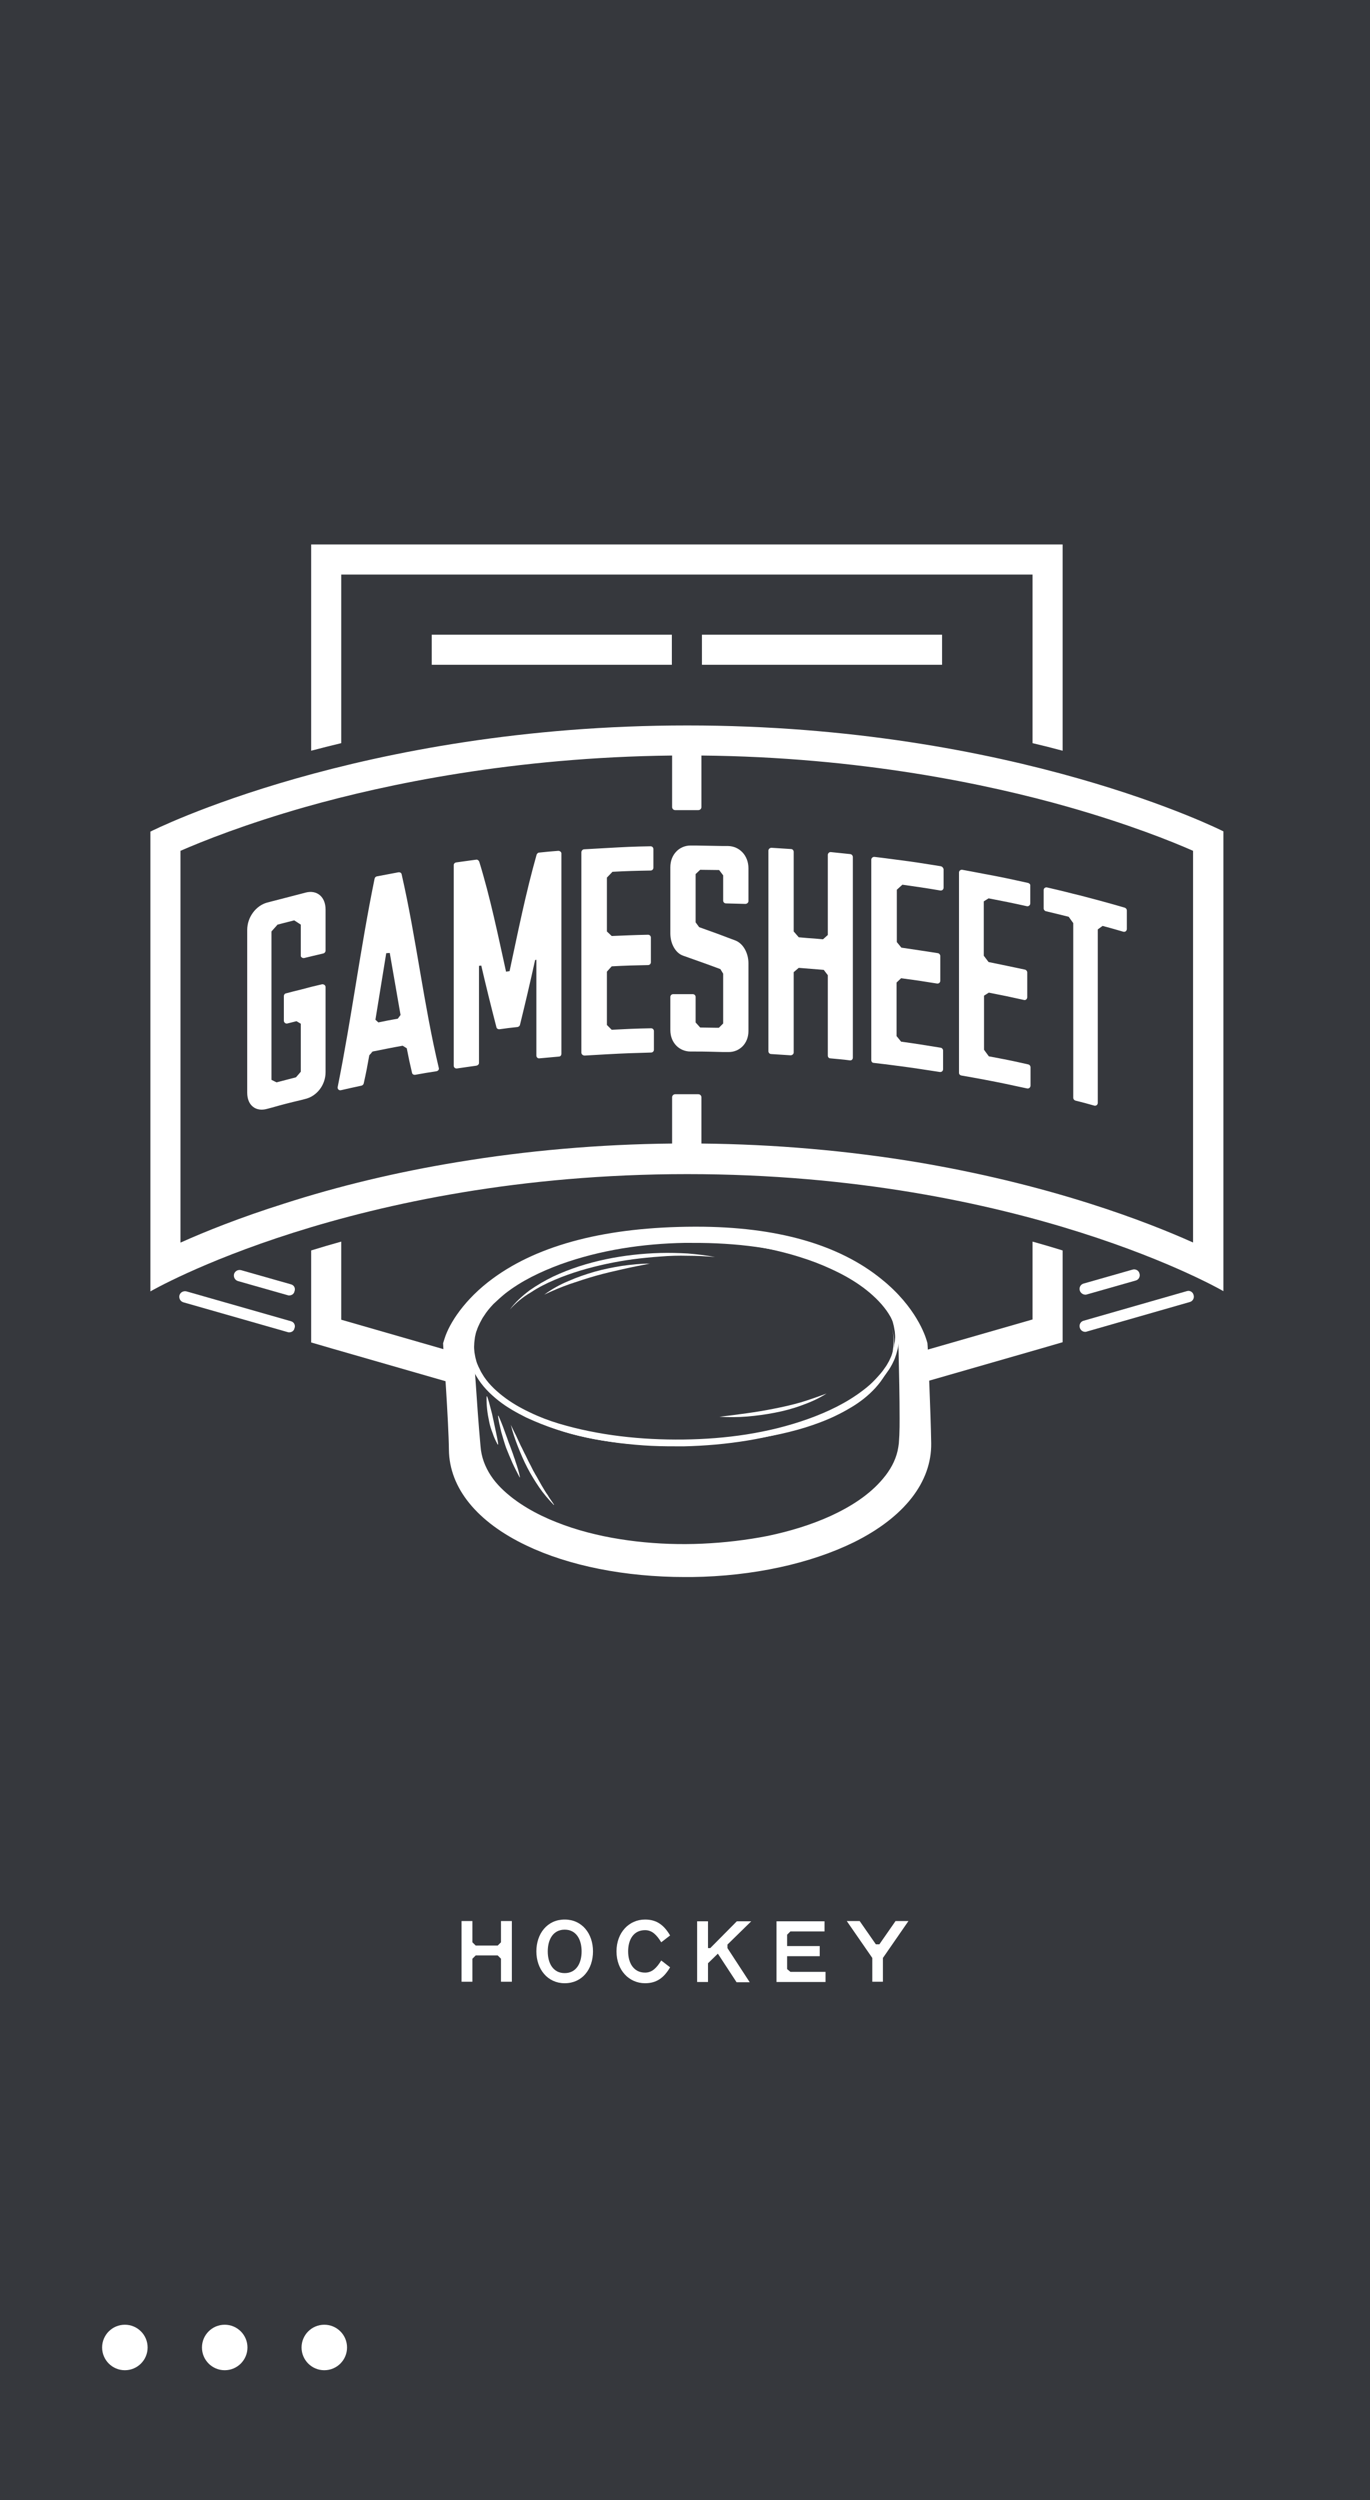 <svg width="160" height="292" viewBox="0 0 160 292" fill="none" xmlns="http://www.w3.org/2000/svg">
<path d="M160 0H0V292H160V0Z" fill="#36383D"/>
<path d="M14.583 276.812C16.05 276.812 17.24 275.622 17.24 274.155C17.24 272.688 16.05 271.498 14.583 271.498C13.116 271.498 11.926 272.688 11.926 274.155C11.926 275.622 13.116 276.812 14.583 276.812Z" fill="white"/>
<path d="M26.244 276.812C27.711 276.812 28.9 275.622 28.9 274.155C28.9 272.688 27.711 271.498 26.244 271.498C24.776 271.498 23.587 272.688 23.587 274.155C23.587 275.622 24.776 276.812 26.244 276.812Z" fill="white"/>
<path d="M37.874 276.812C39.342 276.812 40.531 275.622 40.531 274.155C40.531 272.688 39.342 271.498 37.874 271.498C36.407 271.498 35.218 272.688 35.218 274.155C35.218 275.622 36.407 276.812 37.874 276.812Z" fill="white"/>
<path d="M35.542 111.882C36.369 111.675 36.9 111.557 37.757 111.351C37.904 111.321 38.022 111.174 38.022 111.026C38.022 109.048 38.022 108.015 38.022 106.214C38.022 104.709 36.989 103.912 35.72 104.236C35.483 104.295 35.365 104.325 35.159 104.384C33.801 104.738 33.092 104.915 31.734 105.27C31.498 105.329 31.41 105.358 31.173 105.417C29.904 105.771 28.871 107.1 28.871 108.605C28.871 109.491 28.871 109.934 28.871 110.878C28.871 113.122 28.871 115.336 28.871 117.58C28.871 120.915 28.871 124.281 28.871 127.616C28.871 129.122 29.904 129.86 31.173 129.506C31.41 129.447 31.498 129.417 31.734 129.358C33.092 128.974 33.771 128.797 35.159 128.473C35.395 128.413 35.513 128.384 35.72 128.325C36.989 128 38.022 126.731 38.022 125.225C38.022 121.919 38.022 118.583 38.022 115.277C38.022 115.07 37.816 114.923 37.609 114.952C36.694 115.159 36.133 115.306 35.129 115.572C34.421 115.749 34.037 115.838 33.388 116.015C33.24 116.044 33.151 116.192 33.151 116.34V119.203C33.151 119.41 33.358 119.587 33.565 119.528C33.948 119.439 34.243 119.351 34.627 119.262L35.129 119.557V119.144L34.627 119.262C34.775 119.233 34.952 119.174 35.129 119.144C35.129 121.329 35.129 123.484 35.129 125.668V125.166L34.568 125.816C33.742 126.022 33.122 126.199 32.295 126.406L31.705 126.111C31.705 123.011 31.705 119.912 31.705 116.842C31.705 114.598 31.705 112.384 31.705 110.14C31.705 109.58 31.705 109.196 31.705 108.782L32.413 107.985C33.122 107.808 33.683 107.661 34.362 107.484L35.129 107.985C35.129 109.225 35.129 110.17 35.129 111.646C35.129 111.764 35.336 111.941 35.542 111.882ZM31.705 108.104V108.399C31.705 108.31 31.705 108.222 31.705 108.104C31.971 108.044 32.207 107.956 32.413 107.897L31.705 108.104ZM34.568 107.336C34.745 107.277 34.922 107.247 35.129 107.188C35.129 107.366 35.129 107.543 35.129 107.69V107.188L34.568 107.336Z" fill="white"/>
<path d="M99.306 99.749C98.45 99.661 97.889 99.602 97.033 99.513C96.856 99.484 96.679 99.661 96.679 99.838C96.679 102.967 96.679 106.067 96.679 109.196L96.118 109.698C95.439 109.639 94.878 109.58 94.288 109.55L93.284 109.461L92.694 108.782C92.694 105.683 92.694 102.583 92.694 99.484C92.694 99.306 92.546 99.159 92.398 99.159C91.542 99.1 90.982 99.07 90.096 99.011C89.919 99.011 89.742 99.159 89.742 99.336C89.742 107.159 89.742 114.952 89.742 122.775C89.742 122.952 89.889 123.1 90.066 123.1C90.922 123.159 91.483 123.188 92.34 123.247C92.517 123.247 92.694 123.1 92.694 122.923C92.694 119.794 92.694 116.664 92.694 113.535L93.284 113.033C94.347 113.122 95.085 113.181 96.207 113.27L96.679 113.889C96.679 117.019 96.679 120.148 96.679 123.277C96.679 123.454 96.797 123.602 96.974 123.602C97.83 123.69 98.391 123.72 99.247 123.838C99.454 123.867 99.602 123.72 99.602 123.513C99.602 115.72 99.602 107.897 99.602 100.103C99.602 99.926 99.483 99.779 99.306 99.749Z" fill="white"/>
<path d="M109.875 101.166C107.867 100.842 106.775 100.664 104.679 100.399C103.646 100.251 103.055 100.192 102.14 100.074C101.934 100.045 101.756 100.222 101.756 100.399C101.756 108.192 101.756 115.985 101.756 123.808C101.756 123.985 101.875 124.133 102.052 124.133C103.026 124.251 103.616 124.31 104.679 124.458C106.745 124.723 107.838 124.901 109.756 125.196C109.963 125.225 110.14 125.078 110.14 124.871V122.687C110.14 122.539 110.022 122.391 109.875 122.362C108.044 122.067 106.982 121.89 105.24 121.653L104.709 121.004V114.746L105.24 114.244C106.804 114.45 107.808 114.598 109.432 114.864C109.638 114.893 109.816 114.746 109.816 114.539V111.646C109.816 111.498 109.697 111.351 109.55 111.321C107.867 111.056 106.863 110.908 105.269 110.672L104.738 110.022V103.912L105.387 103.321C107.041 103.557 108.103 103.705 109.816 104C110.022 104.03 110.199 103.882 110.199 103.676V101.491C110.14 101.314 110.022 101.196 109.875 101.166Z" fill="white"/>
<path d="M120.059 103.115C118.052 102.672 116.989 102.436 114.893 102.052C113.86 101.846 113.299 101.757 112.384 101.58C112.177 101.55 112 101.698 112 101.905C112 109.698 112 117.491 112 125.285C112 125.462 112.118 125.58 112.295 125.609C113.269 125.787 113.86 125.875 114.922 126.082C116.959 126.466 118.022 126.702 119.941 127.115C120.148 127.174 120.354 126.997 120.354 126.79C120.354 126.052 120.354 125.521 120.354 124.635C120.354 124.488 120.236 124.34 120.089 124.311C118.288 123.897 117.225 123.691 115.483 123.366L114.922 122.598C114.922 120.502 114.922 118.377 114.922 116.281L115.483 115.927C117.018 116.222 117.993 116.429 119.587 116.783C119.793 116.842 119.97 116.665 119.97 116.458V113.565C119.97 113.418 119.852 113.27 119.705 113.24C118.052 112.886 117.048 112.68 115.454 112.355L114.893 111.617C114.893 109.491 114.893 107.395 114.893 105.27L115.454 104.916C117.136 105.24 118.199 105.447 119.911 105.831C120.118 105.89 120.325 105.713 120.325 105.506C120.325 104.65 120.325 104.119 120.325 103.351C120.325 103.292 120.207 103.145 120.059 103.115Z" fill="white"/>
<path d="M85.904 109.845C84.192 109.196 83.247 108.842 81.653 108.281L81.24 107.72V102.081L81.771 101.58L83.985 101.609L84.458 102.229V105.181C84.458 105.358 84.605 105.506 84.782 105.506C85.638 105.535 86.199 105.535 87.055 105.565C87.233 105.565 87.41 105.417 87.41 105.24V101.402C87.41 99.897 86.347 98.834 85.048 98.805C84.812 98.805 84.694 98.805 84.458 98.805C83.159 98.775 82.539 98.775 81.24 98.746C81.122 98.746 81.063 98.746 80.945 98.746C80.827 98.746 80.767 98.746 80.65 98.746C79.351 98.746 78.288 99.779 78.288 101.284C78.288 103.675 78.288 106.067 78.288 108.458C78.288 108.517 78.288 108.546 78.288 108.576C78.288 108.753 78.288 108.842 78.288 109.019C78.288 110.229 78.908 111.321 79.793 111.616C81.535 112.236 82.48 112.561 84.133 113.181L84.458 113.712V119.528L83.956 120.03H83.631C82.982 120.03 82.45 120 81.771 120L81.24 119.41V116.428C81.24 116.251 81.092 116.104 80.915 116.104C80.059 116.104 79.498 116.104 78.613 116.104C78.435 116.104 78.288 116.251 78.288 116.428V120.295C78.288 121.801 79.351 122.805 80.65 122.805C80.886 122.805 81.004 122.805 81.24 122.805C82.539 122.805 83.159 122.834 84.458 122.864C84.576 122.864 84.635 122.864 84.753 122.864C84.871 122.864 84.93 122.864 85.048 122.864C86.347 122.893 87.41 121.89 87.41 120.413C87.41 118.022 87.41 115.631 87.41 113.24C87.41 113.033 87.41 112.945 87.41 112.768C87.41 112.65 87.41 112.62 87.41 112.502C87.41 111.292 86.79 110.199 85.904 109.845Z" fill="white"/>
<path d="M121.889 103.941C121.889 104.679 121.889 105.211 121.889 106.096C121.889 106.244 122.007 106.391 122.155 106.421C123.188 106.657 123.838 106.834 124.812 107.07L125.343 107.808C125.343 114.598 125.343 121.417 125.343 128.207C125.343 128.354 125.432 128.472 125.579 128.532C126.435 128.738 126.967 128.886 127.793 129.122C128 129.181 128.207 129.033 128.207 128.797C128.207 122.037 128.207 115.306 128.207 108.546L128.768 108.133C129.653 108.369 130.273 108.546 131.188 108.812C131.395 108.871 131.601 108.723 131.601 108.487C131.601 107.631 131.601 107.1 131.601 106.332C131.601 106.185 131.513 106.067 131.365 106.008C130.155 105.653 129.506 105.476 128.207 105.122C127.055 104.827 126.494 104.65 125.343 104.384C124.103 104.059 123.424 103.912 122.303 103.646C122.096 103.587 121.889 103.734 121.889 103.941Z" fill="white"/>
<path d="M46.908 102.111C46.878 101.934 46.701 101.845 46.524 101.875C45.579 102.052 44.989 102.17 44.015 102.347C43.897 102.377 43.779 102.465 43.749 102.613C42.096 110.672 41.063 118.878 39.439 126.937C39.38 127.174 39.587 127.38 39.823 127.321C40.709 127.115 41.269 126.996 42.214 126.79C42.332 126.76 42.45 126.672 42.48 126.524C42.745 125.343 42.893 124.576 43.129 123.247L43.513 122.805C44.871 122.539 45.697 122.362 47.026 122.126L47.498 122.421V122.391C47.734 123.602 47.882 124.281 48.118 125.284C48.148 125.461 48.325 125.55 48.502 125.52C49.447 125.343 50.037 125.255 50.982 125.107C51.159 125.078 51.306 124.901 51.247 124.723C49.476 117.284 48.62 109.609 46.908 102.111ZM43.188 122.893C43.306 122.864 43.395 122.834 43.513 122.834L43.188 122.893ZM46.79 118.524C46.79 118.524 46.435 118.996 46.465 118.967C45.609 119.115 45.019 119.233 44.162 119.41H44.192L43.838 119.085L43.779 119.498C44.221 116.782 44.664 114.037 45.107 111.321L45.52 111.292C45.963 113.83 46.406 116.399 46.849 118.937C46.849 118.937 46.849 118.937 46.819 118.937H46.849L46.79 118.524ZM47.055 122.155C47.173 122.126 47.321 122.096 47.439 122.096L47.055 122.155Z" fill="white"/>
<path d="M65.21 99.365C64.384 99.424 63.823 99.483 62.967 99.572C62.819 99.572 62.731 99.69 62.672 99.808C61.402 104.295 60.487 108.871 59.513 113.417L59.1 113.476C58.155 109.195 57.269 104.856 55.971 100.635C55.911 100.487 55.764 100.369 55.616 100.398C54.701 100.517 54.14 100.605 53.255 100.723C53.107 100.753 52.989 100.871 52.989 101.048C52.989 108.841 52.989 116.664 52.989 124.457C52.989 124.664 53.166 124.812 53.373 124.782C54.229 124.664 54.76 124.576 55.646 124.457C55.793 124.428 55.941 124.31 55.941 124.133C55.941 120.354 55.941 116.576 55.941 112.797L56.207 112.767C56.767 115.188 57.358 117.579 57.978 119.97C58.007 120.118 58.155 120.207 58.303 120.207C59.129 120.088 59.631 120.029 60.458 119.941C60.576 119.911 60.694 119.823 60.723 119.705C61.343 117.195 61.934 114.657 62.495 112.118L62.642 112.088V123.277C62.642 123.483 62.819 123.631 62.996 123.601C63.852 123.513 64.413 123.483 65.269 123.395C65.447 123.395 65.565 123.247 65.565 123.07V99.66C65.565 99.513 65.387 99.365 65.21 99.365Z" fill="white"/>
<path d="M71.528 101.816C73.181 101.727 74.214 101.697 75.985 101.668C76.162 101.668 76.31 101.52 76.31 101.343V99.159C76.31 98.982 76.162 98.834 75.985 98.834C74.007 98.864 72.915 98.922 70.819 99.041C69.756 99.1 69.166 99.129 68.221 99.188C68.044 99.188 67.897 99.365 67.897 99.543V122.923C67.897 123.129 68.074 123.277 68.28 123.277C69.225 123.218 69.816 123.188 70.849 123.129C72.945 123.011 74.037 122.982 76.044 122.923C76.221 122.923 76.369 122.775 76.369 122.598V120.413C76.369 120.236 76.221 120.089 76.044 120.089C74.243 120.118 73.151 120.177 71.41 120.266H71.439L70.878 119.705V113.476L71.439 112.856C73.033 112.768 74.037 112.738 75.69 112.709C75.867 112.709 76.015 112.561 76.015 112.384V109.491C76.015 109.314 75.867 109.166 75.69 109.166C74.037 109.196 73.033 109.255 71.439 109.314L70.878 108.782V102.495L71.528 101.816ZM70.79 112.827C70.967 112.827 71.144 112.797 71.321 112.797L70.79 112.827Z" fill="white"/>
<path d="M138.598 150.79L126.553 154.244C126.199 154.332 125.993 154.716 126.111 155.07C126.199 155.365 126.465 155.542 126.731 155.542C126.79 155.542 126.849 155.542 126.908 155.513L138.952 152.059C139.306 151.971 139.513 151.587 139.395 151.233C139.306 150.878 138.952 150.672 138.598 150.79Z" fill="white"/>
<path d="M126.76 151.203C126.819 151.203 126.878 151.203 126.937 151.173L132.635 149.55C132.989 149.461 133.196 149.077 133.077 148.723C132.989 148.369 132.605 148.162 132.251 148.28L126.553 149.904C126.199 149.993 125.993 150.376 126.111 150.731C126.199 150.996 126.465 151.203 126.76 151.203Z" fill="white"/>
<path d="M33.978 154.303L21.786 150.819C21.432 150.731 21.078 150.908 20.959 151.262C20.871 151.617 21.048 151.971 21.402 152.089L33.594 155.572C33.653 155.602 33.712 155.602 33.771 155.602C34.066 155.602 34.332 155.425 34.391 155.129C34.539 154.775 34.332 154.391 33.978 154.303Z" fill="white"/>
<path d="M33.978 149.993L28.162 148.34C27.808 148.251 27.454 148.429 27.336 148.783C27.247 149.137 27.424 149.491 27.779 149.609L33.594 151.262C33.653 151.292 33.712 151.292 33.771 151.292C34.066 151.292 34.332 151.115 34.391 150.82C34.539 150.436 34.332 150.082 33.978 149.993Z" fill="white"/>
<path d="M78.465 74.126H50.421V77.638H78.465V74.126Z" fill="white"/>
<path d="M110.022 74.126H81.978V77.638H110.022V74.126Z" fill="white"/>
<path d="M39.852 67.1H120.59V86.79C121.83 87.085 123.011 87.38 124.103 87.675V67.1V63.587H120.59H39.852H36.34V67.1V87.675C37.461 87.38 38.613 87.085 39.852 86.79V67.1Z" fill="white"/>
<path d="M120.59 154.096L80.148 165.727L39.852 154.126V145.004C38.672 145.329 37.491 145.683 36.34 146.037V154.126V156.782L38.878 157.521L79.174 169.122L80.148 169.388L81.122 169.122L121.565 157.491L124.103 156.753V154.096V146.037C122.952 145.683 121.771 145.329 120.59 145.004V154.096Z" fill="white"/>
<path d="M80.266 84.723C41.978 84.723 17.565 97.122 17.565 97.122V150.819C17.565 150.819 41.122 137.122 80.266 137.122C119.41 137.122 142.878 150.79 142.878 150.79V97.092C142.878 97.092 118.524 84.723 80.266 84.723ZM139.365 145.122C136.472 143.823 132.428 142.199 127.321 140.576C120.915 138.539 114.125 136.915 107.129 135.734C98.952 134.376 90.48 133.638 81.919 133.55V128.148C81.919 127.97 81.771 127.793 81.565 127.793H78.849C78.672 127.793 78.495 127.941 78.495 128.148V133.55C69.963 133.638 61.52 134.376 53.343 135.734C46.347 136.886 39.557 138.509 33.151 140.576C28.015 142.199 23.971 143.823 21.078 145.122V99.365C23.646 98.243 28.664 96.236 35.72 94.229C45.107 91.572 60.044 88.443 78.495 88.236V94.258C78.495 94.435 78.642 94.612 78.849 94.612H81.565C81.742 94.612 81.919 94.465 81.919 94.258V88.236C100.399 88.413 115.365 91.572 124.723 94.229C131.779 96.236 136.797 98.243 139.336 99.365V145.122H139.365Z" fill="white"/>
<path d="M80.059 182.553C73.328 182.553 66.982 181.314 62.229 179.011C57.063 176.561 54.17 173.107 54.14 169.328C54.081 166.111 53.491 157.461 53.491 157.373L53.461 157.077L53.55 156.782C53.697 156.31 57.328 145.004 81.181 144.915H81.417C103.026 144.915 106.598 156.428 106.716 156.93L106.775 157.107V157.314C106.775 157.638 107.129 164.989 107.188 168.59C107.306 176.207 95.734 182.347 80.856 182.553C80.561 182.553 80.295 182.553 80.059 182.553Z" fill="#36383D"/>
<path d="M81.358 146.568C101.963 146.568 105.092 157.373 105.092 157.373C105.092 157.373 105.447 164.989 105.506 168.591C105.594 175.174 94.553 180.694 80.797 180.871C80.561 180.871 80.295 180.871 80.059 180.871C66.657 180.871 55.852 175.764 55.764 169.27C55.705 165.963 55.114 157.225 55.114 157.225C55.114 157.225 58.273 146.628 81.151 146.539C81.21 146.568 81.299 146.568 81.358 146.568ZM81.358 143.262H81.122C70.908 143.292 62.996 145.329 57.594 149.284C54.229 151.735 52.458 154.598 51.926 156.31L51.749 156.871L51.779 157.461C51.779 157.55 52.398 166.14 52.428 169.329C52.487 173.786 55.705 177.742 61.461 180.487C66.45 182.878 73.033 184.177 80 184.177C80.266 184.177 80.531 184.177 80.797 184.177C87.911 184.089 94.642 182.613 99.749 180.104C105.624 177.181 108.812 173.078 108.753 168.561C108.694 164.93 108.369 157.55 108.339 157.225L108.31 156.842L108.192 156.458C108.074 156.074 107.011 152.65 102.967 149.402C97.978 145.329 90.686 143.262 81.358 143.262Z" fill="white"/>
<path d="M79.823 168.502C93.697 168.295 104.886 162.746 104.797 156.074C104.709 149.402 93.875 144.709 80 144.886C66.126 145.063 54.937 150.642 55.026 157.314C55.114 163.985 65.948 168.709 79.823 168.502Z" fill="#36383D"/>
<path d="M79.823 168.118C84.753 168.059 89.712 167.38 94.347 165.727C96.65 164.9 98.893 163.838 100.841 162.332C101.314 161.978 101.786 161.565 102.199 161.122C102.613 160.679 103.026 160.236 103.351 159.734C103.528 159.498 103.675 159.232 103.823 158.967C103.941 158.701 104.089 158.435 104.177 158.14C104.295 157.875 104.354 157.579 104.413 157.284C104.443 156.989 104.531 156.694 104.531 156.399C104.561 156.103 104.531 155.808 104.502 155.513C104.443 155.218 104.413 154.923 104.325 154.627C104.266 154.332 104.148 154.066 104.03 153.771C103.911 153.506 103.793 153.24 103.616 152.974C103.026 151.941 102.14 151.055 101.196 150.317C100.251 149.55 99.159 148.93 98.066 148.399C96.974 147.867 95.823 147.424 94.642 147.041C92.281 146.273 89.86 145.801 87.41 145.506C86.17 145.358 84.959 145.269 83.72 145.21C82.48 145.151 81.24 145.151 80 145.151C75.07 145.24 70.111 145.978 65.447 147.661C63.144 148.517 60.9 149.579 58.982 151.085C58.509 151.469 58.066 151.882 57.624 152.295C57.21 152.738 56.827 153.181 56.502 153.712C56.325 153.948 56.207 154.214 56.059 154.48C55.941 154.745 55.793 155.011 55.705 155.306C55.587 155.572 55.528 155.867 55.469 156.162C55.439 156.458 55.38 156.753 55.38 157.048C55.351 157.343 55.38 157.638 55.41 157.934C55.469 158.229 55.498 158.524 55.587 158.79C55.646 159.085 55.764 159.351 55.882 159.616C56.029 159.882 56.118 160.148 56.295 160.413C56.886 161.446 57.771 162.303 58.716 163.041C59.66 163.779 60.723 164.399 61.845 164.93C62.937 165.461 64.089 165.904 65.269 166.258C69.934 167.646 74.893 168.177 79.823 168.118ZM79.823 168.915C78.583 168.915 77.314 168.915 76.074 168.856C74.834 168.797 73.565 168.679 72.325 168.531C69.845 168.207 67.365 167.734 64.974 166.937C63.793 166.554 62.613 166.081 61.461 165.55C60.34 164.989 59.218 164.369 58.214 163.572C57.21 162.775 56.295 161.86 55.646 160.738C55.469 160.472 55.351 160.177 55.203 159.882C55.085 159.587 54.967 159.262 54.878 158.967C54.79 158.642 54.731 158.317 54.701 157.993C54.672 157.668 54.642 157.343 54.672 157.018C54.672 156.694 54.731 156.369 54.79 156.044C54.878 155.72 54.937 155.395 55.055 155.1C55.144 154.775 55.321 154.509 55.439 154.214C55.616 153.948 55.734 153.653 55.941 153.387C56.295 152.856 56.709 152.384 57.151 151.911C57.594 151.469 58.066 151.026 58.568 150.642C60.576 149.107 62.878 148.015 65.21 147.159C69.934 145.476 74.952 144.768 79.941 144.708C84.93 144.649 89.948 145.181 94.731 146.686C95.911 147.07 97.092 147.513 98.214 148.044C99.336 148.576 100.428 149.225 101.432 149.993C102.435 150.76 103.351 151.675 104 152.797C104.177 153.063 104.295 153.358 104.443 153.653C104.561 153.948 104.679 154.244 104.768 154.568C104.856 154.863 104.915 155.188 104.945 155.513C104.974 155.838 105.004 156.162 104.974 156.487C104.974 156.812 104.915 157.137 104.856 157.461C104.768 157.786 104.708 158.081 104.59 158.406C104.502 158.701 104.354 158.996 104.207 159.292C104.059 159.557 103.911 159.852 103.705 160.118C102.996 161.181 102.081 162.096 101.078 162.863C99.07 164.428 96.797 165.55 94.435 166.406C89.86 168.059 84.841 168.797 79.823 168.915Z" fill="white"/>
<path d="M55.026 157.343C55.085 157.963 55.233 158.583 55.469 159.173C55.705 159.764 56 160.325 56.384 160.826C57.092 161.86 58.037 162.745 59.041 163.483C61.048 164.989 63.41 166.022 65.801 166.731C67.011 167.085 68.251 167.35 69.491 167.587C70.731 167.793 71.971 167.97 73.24 168.088C75.749 168.325 78.288 168.325 80.797 168.207C83.306 168.088 85.845 167.882 88.325 167.498C89.565 167.321 90.805 167.055 92.044 166.79C93.255 166.494 94.495 166.14 95.675 165.727C96.856 165.284 98.007 164.782 99.1 164.162C100.192 163.542 101.225 162.804 102.081 161.889C102.937 160.974 103.646 159.911 104.03 158.731C104.236 158.14 104.325 157.52 104.354 156.871C104.384 156.251 104.325 155.601 104.118 154.981C104.531 156.192 104.502 157.52 104.148 158.76C103.793 160 103.114 161.122 102.258 162.066C101.402 163.011 100.369 163.808 99.247 164.457C98.155 165.107 96.974 165.668 95.793 166.111C93.402 167.026 90.893 167.587 88.384 168C85.875 168.413 83.336 168.649 80.797 168.767C78.258 168.885 75.69 168.826 73.151 168.59C70.613 168.354 68.074 167.911 65.653 167.144C63.233 166.376 60.871 165.284 58.834 163.69C57.83 162.893 56.945 161.948 56.236 160.885C55.557 159.852 55.085 158.612 55.026 157.343Z" fill="white"/>
<path d="M62.288 148.694C61.136 149.314 60.015 149.993 59.011 150.819C58.007 151.646 57.092 152.561 56.413 153.653C55.734 154.746 55.291 155.985 55.262 157.225C55.262 157.52 55.291 157.875 55.321 158.17L55.38 159.144L55.528 161.092C55.705 163.69 55.882 166.288 56.118 168.886C56.207 170.155 56.649 171.306 57.328 172.34C58.007 173.373 58.952 174.259 59.956 175.026C61.993 176.561 64.354 177.624 66.775 178.421C69.225 179.218 71.764 179.72 74.303 180.015C76.871 180.31 79.439 180.399 82.037 180.281C84.605 180.163 87.173 179.867 89.712 179.366C92.221 178.834 94.701 178.096 97.033 177.033C99.336 175.971 101.55 174.583 103.144 172.664C103.941 171.72 104.561 170.628 104.827 169.447C104.886 169.152 104.945 168.856 104.974 168.561C105.004 168.236 105.004 167.941 105.033 167.616C105.063 166.967 105.063 166.318 105.063 165.668C105.063 163.07 105.004 160.473 104.945 157.875L104.915 156.901C104.915 156.576 104.886 156.281 104.827 155.985C104.708 155.395 104.531 154.805 104.236 154.244C103.705 153.122 102.878 152.148 101.934 151.292C100.044 149.58 97.712 148.399 95.291 147.454C90.45 145.624 85.195 144.915 80 144.856C81.299 144.797 82.598 144.797 83.926 144.856C85.225 144.915 86.524 145.033 87.823 145.181C90.421 145.506 92.989 146.067 95.469 146.923C97.948 147.808 100.369 148.96 102.406 150.701C103.41 151.557 104.325 152.62 104.945 153.83C105.269 154.45 105.505 155.1 105.624 155.779C105.683 156.104 105.742 156.458 105.742 156.812L105.801 157.786C105.919 160.384 106.007 163.011 106.037 165.609C106.037 166.259 106.037 166.908 106.007 167.587C106.007 167.912 105.978 168.236 105.948 168.591C105.919 168.945 105.86 169.299 105.801 169.624C105.476 171.011 104.797 172.251 103.911 173.284C103.055 174.347 101.993 175.233 100.9 176C99.808 176.768 98.627 177.417 97.417 177.978C94.996 179.1 92.457 179.867 89.86 180.399C87.262 180.93 84.635 181.225 82.007 181.314C79.38 181.402 76.723 181.314 74.125 180.989C71.498 180.664 68.9 180.133 66.391 179.277C63.882 178.421 61.432 177.299 59.336 175.646C58.273 174.819 57.328 173.845 56.561 172.694C56.177 172.133 55.882 171.513 55.646 170.864C55.528 170.539 55.439 170.214 55.38 169.86C55.321 169.506 55.291 169.181 55.262 168.856C55.085 166.229 54.967 163.631 54.849 161.033L54.79 159.085L54.76 158.111C54.76 157.786 54.731 157.461 54.76 157.107C54.819 155.749 55.35 154.45 56.089 153.388C56.827 152.295 57.801 151.38 58.834 150.583C59.956 149.904 61.107 149.255 62.288 148.694Z" fill="white"/>
<path d="M59.542 152.945C60.162 152.089 60.989 151.351 61.845 150.701C62.731 150.081 63.646 149.55 64.62 149.078C66.568 148.163 68.635 147.513 70.731 147.07C72.827 146.628 74.982 146.391 77.107 146.332C78.17 146.303 79.262 146.332 80.325 146.391C81.388 146.48 82.45 146.598 83.513 146.805C82.45 146.716 81.388 146.657 80.325 146.657C79.262 146.628 78.199 146.657 77.137 146.746C75.011 146.893 72.915 147.159 70.849 147.602C68.782 148.045 66.745 148.635 64.797 149.462C63.823 149.875 62.878 150.347 61.993 150.938C61.078 151.469 60.251 152.148 59.542 152.945Z" fill="white"/>
<path d="M63.557 151.203C64.443 150.554 65.387 150.022 66.391 149.609C67.395 149.166 68.428 148.812 69.461 148.517C70.495 148.222 71.557 148.015 72.649 147.838C73.712 147.69 74.804 147.572 75.897 147.572C74.834 147.779 73.771 147.986 72.738 148.222C71.705 148.458 70.642 148.694 69.609 148.989C68.576 149.284 67.572 149.609 66.539 149.963C65.535 150.318 64.531 150.731 63.557 151.203Z" fill="white"/>
<path d="M96.531 162.746C95.616 163.336 94.613 163.779 93.609 164.133C92.576 164.517 91.542 164.783 90.48 164.989C89.417 165.196 88.325 165.343 87.262 165.432C86.17 165.521 85.107 165.521 84.015 165.461C85.078 165.343 86.17 165.196 87.233 165.048C88.295 164.901 89.358 164.723 90.391 164.517C91.454 164.31 92.487 164.074 93.52 163.779C94.495 163.484 95.498 163.129 96.531 162.746Z" fill="white"/>
<path d="M59.66 166.406C59.867 166.82 60.044 167.233 60.251 167.617L60.812 168.827C61.019 169.211 61.196 169.624 61.402 170.008C61.579 170.392 61.786 170.805 61.993 171.189L62.288 171.779C62.406 171.956 62.495 172.163 62.612 172.34C62.819 172.724 63.055 173.107 63.262 173.491C63.498 173.875 63.705 174.259 63.971 174.613C64.177 174.997 64.472 175.351 64.709 175.735L64.679 175.764C64.059 175.115 63.469 174.436 62.967 173.698C62.465 172.96 61.993 172.192 61.579 171.395C61.166 170.598 60.812 169.772 60.487 168.945C60.162 168.118 59.867 167.262 59.66 166.406Z" fill="white"/>
<path d="M58.214 165.344C58.48 165.934 58.716 166.525 58.922 167.115L59.247 168.001C59.336 168.296 59.454 168.591 59.572 168.886L59.897 169.772L60.044 170.215C60.103 170.362 60.162 170.51 60.192 170.657C60.398 171.248 60.605 171.868 60.723 172.517L60.694 172.547C60.398 171.986 60.103 171.425 59.838 170.835C59.572 170.244 59.336 169.654 59.1 169.063C58.893 168.473 58.716 167.853 58.539 167.233C58.391 166.613 58.243 165.993 58.155 165.344H58.214Z" fill="white"/>
<path d="M56.886 163.07C57.063 163.543 57.181 164.015 57.299 164.487C57.358 164.723 57.417 164.96 57.476 165.166C57.535 165.402 57.565 165.639 57.624 165.845C57.712 166.318 57.83 166.76 57.919 167.233C58.007 167.705 58.126 168.148 58.184 168.679L58.126 168.709C57.889 168.266 57.683 167.853 57.535 167.38C57.358 166.937 57.21 166.465 57.122 165.993C56.915 165.048 56.797 164.074 56.827 163.1L56.886 163.07Z" fill="white"/>
<path d="M55.173 231.439H53.904V224.354H55.173V226.834L55.557 227.218H58.126L58.509 226.834V224.354H59.779V231.439H58.509V228.753L58.126 228.369H55.557L55.173 228.753V231.439Z" fill="white"/>
<path d="M65.948 231.616C63.941 231.616 62.642 229.963 62.642 227.897C62.642 225.83 63.911 224.177 65.948 224.177C67.985 224.177 69.255 225.83 69.255 227.897C69.255 229.993 67.985 231.616 65.948 231.616ZM65.948 225.358C64.62 225.358 63.971 226.48 63.971 227.897C63.971 229.314 64.62 230.436 65.948 230.436C67.277 230.436 67.926 229.314 67.926 227.897C67.926 226.48 67.277 225.358 65.948 225.358Z" fill="white"/>
<path d="M75.336 230.377C76.162 230.377 76.694 229.816 77.225 228.96L78.258 229.757C77.55 230.967 76.694 231.616 75.336 231.616C73.476 231.616 72 230.111 72 227.897C72 225.683 73.476 224.177 75.336 224.177C76.694 224.177 77.55 224.827 78.258 226.037L77.225 226.834C76.694 225.978 76.162 225.417 75.336 225.417C73.978 225.417 73.358 226.539 73.358 227.897C73.358 229.255 74.007 230.377 75.336 230.377Z" fill="white"/>
<path d="M83.838 228.163L82.686 229.285V231.469H81.417V224.384H82.686V227.513H82.952L86.052 224.384H87.734L84.959 227.1V227.513L87.557 231.499H86.022L83.838 228.163Z" fill="white"/>
<path d="M92.31 230.288H96.413V231.469H90.686V224.384H96.295V225.565H92.31L91.926 225.949V227.277H95.734V228.458H91.926V229.964L92.31 230.288Z" fill="white"/>
<path d="M103.144 231.439H101.875V228.664L98.893 224.354H100.399L102.288 227.07H102.701L104.59 224.354H106.096L103.114 228.664V231.439H103.144Z" fill="white"/>
</svg>
